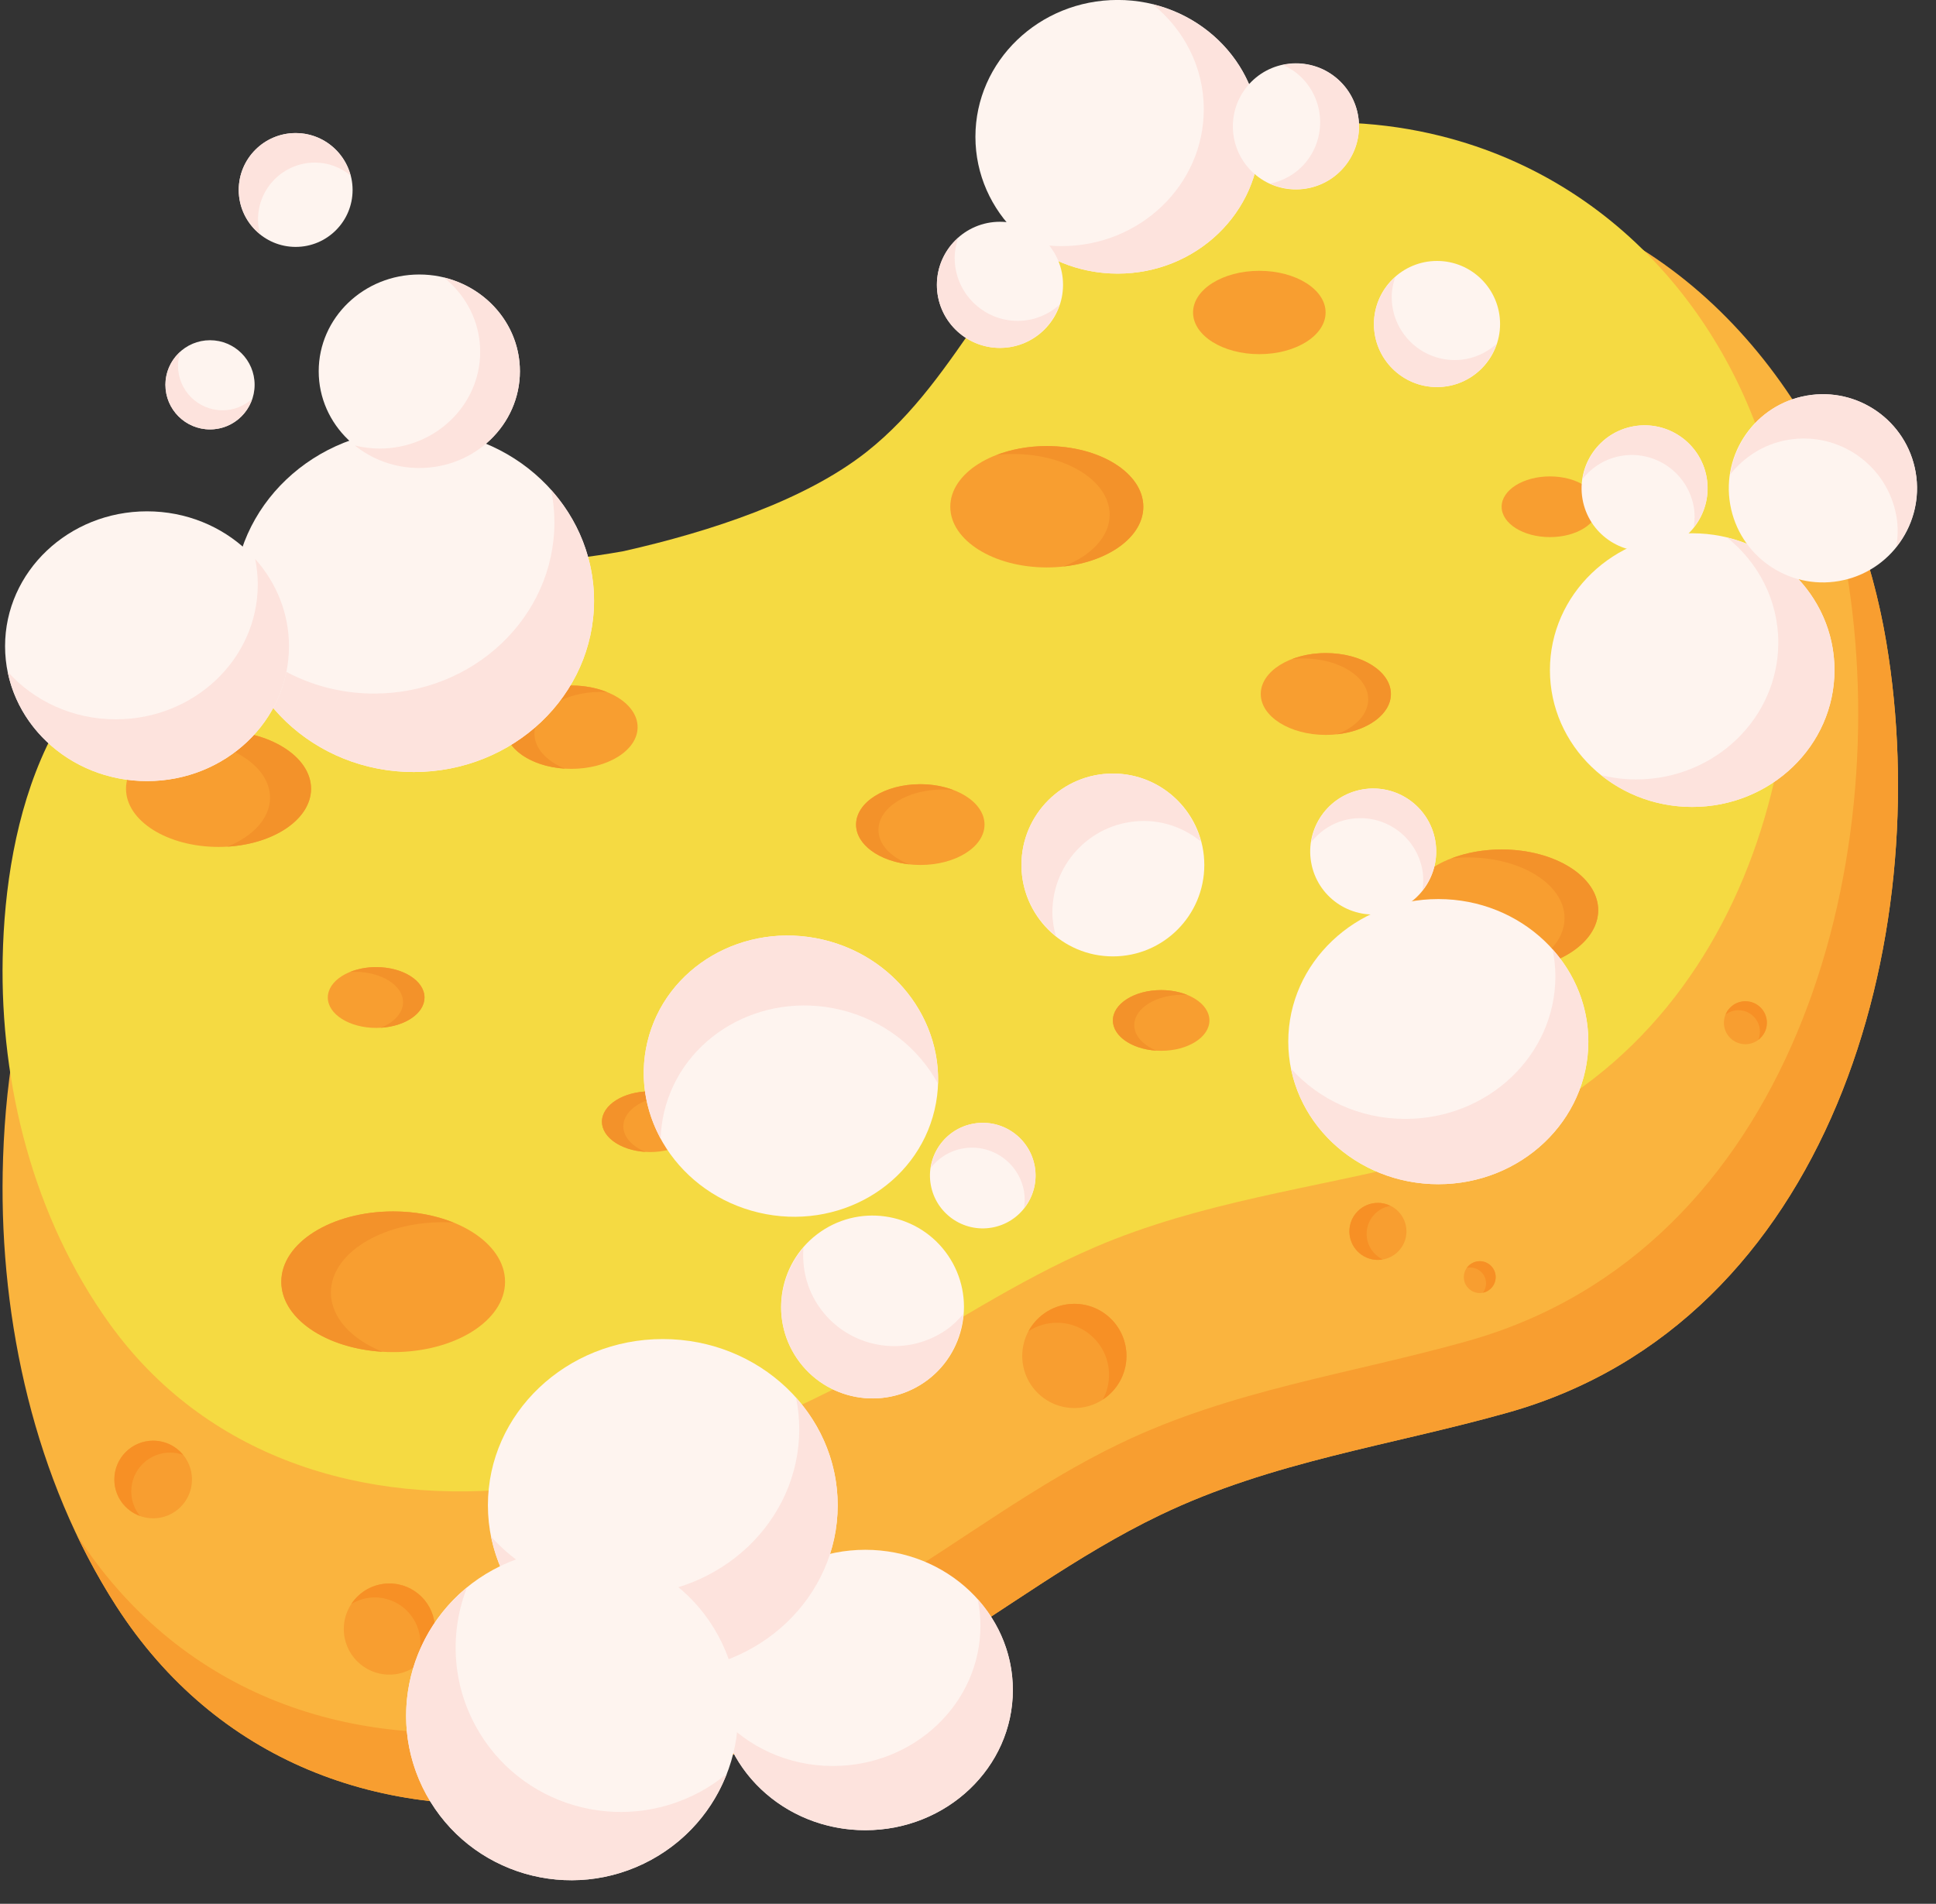 <?xml version="1.0" encoding="UTF-8"?><svg xmlns="http://www.w3.org/2000/svg" xmlns:xlink="http://www.w3.org/1999/xlink" height="1750.8" preserveAspectRatio="xMidYMid meet" version="1.0" viewBox="178.1 196.1 1780.2 1750.8" width="1780.2" zoomAndPan="magnify"><rect x="178.1" y="196.1" width="1780.2" height="1750.8" fill="#333333" stroke="none"/><g><g id="change1_1"><path d="M 1912.621 786.836 C 1882.152 604.762 1767.047 430.188 1582.102 378.43 C 1471.066 347.359 1346.203 365.203 1252.121 433.285 C 1149.148 507.797 1116.5 639.617 1022.609 722.562 C 963.066 775.16 871.078 809.293 785.633 830.867 C 654.066 857.312 513.719 843.797 385.16 885.16 C 224.383 936.883 183.27 1125.789 180.578 1274.492 C 178.098 1411.629 210.152 1556.898 284.996 1673.109 C 376.602 1815.352 528.586 1873.309 695.027 1850.68 C 814.492 1834.449 925.262 1784.258 1027.578 1722.258 C 1100.34 1678.18 1167.898 1626.352 1244.84 1589.41 C 1347.922 1539.91 1456.012 1525.77 1564.598 1495.18 C 1861.512 1411.539 1958.297 1059.719 1912.621 786.836" fill="#fab43e"/></g><g id="change2_1"><path d="M 1912.621 786.836 C 1899.523 708.637 1870.789 631.844 1827.645 565.539 C 1850.785 614.758 1867.062 667.512 1876.016 720.941 C 1921.691 993.816 1824.895 1345.641 1527.988 1429.27 C 1419.395 1459.859 1311.316 1474 1208.234 1523.5 C 1131.277 1560.449 1063.719 1612.281 990.969 1656.359 C 888.648 1718.359 777.875 1768.539 658.414 1784.781 C 492.215 1807.371 340.434 1749.602 248.785 1607.812 C 259.523 1630.359 271.543 1652.219 284.996 1673.109 C 376.602 1815.352 528.586 1873.309 695.027 1850.68 C 814.492 1834.449 925.262 1784.258 1027.578 1722.258 C 1100.34 1678.18 1167.898 1626.352 1244.84 1589.41 C 1347.922 1539.91 1456.012 1525.762 1564.598 1495.18 C 1861.512 1411.539 1958.297 1059.719 1912.621 786.836" fill="#f89e30"/></g><g id="change3_1"><path d="M 1814.809 665.848 C 1786.051 512.188 1677.461 364.852 1502.945 321.176 C 1398.184 294.949 1280.383 310.004 1191.613 367.465 C 1094.449 430.348 1063.637 541.594 975.043 611.602 C 918.871 655.984 832.082 684.789 751.461 702.992 C 627.324 725.309 494.902 713.91 373.598 748.812 C 221.902 792.469 183.109 951.895 180.566 1077.383 C 178.23 1193.121 208.477 1315.711 279.09 1413.793 C 365.52 1533.832 508.926 1582.742 665.969 1563.652 C 778.684 1549.949 883.199 1507.59 979.742 1455.27 C 1048.387 1418.07 1112.137 1374.332 1184.73 1343.152 C 1282 1301.371 1383.98 1289.441 1486.438 1263.633 C 1766.574 1193.043 1857.906 896.137 1814.809 665.848" fill="#f5da42"/></g><g id="change2_2"><path d="M 1647.684 1033.145 C 1647.684 1063.984 1607.938 1088.98 1558.891 1088.98 C 1509.867 1088.98 1470.121 1063.984 1470.121 1033.145 C 1470.121 1002.312 1509.867 977.312 1558.891 977.312 C 1607.938 977.312 1647.684 1002.312 1647.684 1033.145" fill="#f89e30"/></g><g id="change4_1"><path d="M 1558.891 977.312 C 1541.98 977.312 1526.211 980.348 1512.766 985.512 C 1517.711 984.977 1522.754 984.633 1527.949 984.633 C 1576.988 984.633 1616.734 1009.629 1616.734 1040.461 C 1616.734 1060.656 1599.629 1078.309 1574.086 1088.102 C 1615.863 1083.562 1647.684 1060.719 1647.684 1033.145 C 1647.684 1002.312 1607.938 977.312 1558.891 977.312" fill="#f3922a"/></g><g id="change2_3"><path d="M 1397.02 483.473 C 1397.02 504.645 1369.746 521.805 1336.086 521.805 C 1302.426 521.805 1275.145 504.645 1275.145 483.473 C 1275.145 462.312 1302.426 445.152 1336.086 445.152 C 1369.746 445.152 1397.02 462.312 1397.02 483.473" fill="#f89e30"/></g><g id="change2_4"><path d="M 1647.684 662.129 C 1647.684 677.555 1627.801 690.051 1603.301 690.051 C 1578.777 690.051 1558.891 677.555 1558.891 662.129 C 1558.891 646.715 1578.777 634.223 1603.301 634.223 C 1627.801 634.223 1647.684 646.715 1647.684 662.129" fill="#f89e30"/></g><g id="change2_5"><path d="M 1290.199 1134.551 C 1290.199 1149.969 1270.328 1162.469 1245.809 1162.469 C 1221.289 1162.469 1201.422 1149.969 1201.422 1134.551 C 1201.422 1119.129 1221.289 1106.629 1245.809 1106.629 C 1270.328 1106.629 1290.199 1119.129 1290.199 1134.551" fill="#f89e30"/></g><g id="change4_2"><path d="M 1221.09 1138.84 C 1221.09 1123.422 1240.969 1110.93 1265.488 1110.93 C 1266.93 1110.93 1268.34 1110.98 1269.738 1111.059 C 1262.828 1108.27 1254.629 1106.629 1245.809 1106.629 C 1221.289 1106.629 1201.422 1119.129 1201.422 1134.551 C 1201.422 1149.07 1219.039 1160.988 1241.559 1162.328 C 1229.27 1157.371 1221.09 1148.719 1221.09 1138.84" fill="#f3922a"/></g><g id="change2_6"><path d="M 354.637 1556.711 C 354.637 1576.43 338.652 1592.41 318.938 1592.41 C 299.223 1592.41 283.242 1576.43 283.242 1556.711 C 283.242 1537 299.223 1521.012 318.938 1521.012 C 338.652 1521.012 354.637 1537 354.637 1556.711" fill="#f89e30"/></g><g id="change5_1"><path d="M 298.801 1567.66 C 298.801 1547.949 314.785 1531.961 334.496 1531.961 C 338.734 1531.961 342.781 1532.738 346.551 1534.102 C 340.008 1526.109 330.066 1521.012 318.934 1521.012 C 299.223 1521.012 283.238 1537 283.238 1556.711 C 283.238 1572.191 293.109 1585.328 306.887 1590.281 C 301.836 1584.121 298.801 1576.25 298.801 1567.66" fill="#f79025"/></g><g id="change2_7"><path d="M 875.152 1595.73 C 875.152 1611.238 862.586 1623.801 847.082 1623.801 C 831.578 1623.801 819.012 1611.238 819.012 1595.73 C 819.012 1580.23 831.578 1567.66 847.082 1567.66 C 862.586 1567.66 875.152 1580.23 875.152 1595.73" fill="#f89e30"/></g><g id="change5_2"><path d="M 847.082 1567.66 C 841.965 1567.66 837.18 1569.051 833.051 1571.441 C 833.855 1571.379 834.668 1571.32 835.488 1571.32 C 850.988 1571.32 863.559 1583.891 863.559 1599.391 C 863.559 1609.781 857.906 1618.82 849.523 1623.68 C 863.879 1622.441 875.152 1610.41 875.152 1595.73 C 875.152 1580.23 862.586 1567.66 847.082 1567.66" fill="#f79025"/></g><g id="change2_8"><path d="M 1553.41 1370.59 C 1553.41 1378.68 1546.859 1385.238 1538.77 1385.238 C 1530.672 1385.238 1524.121 1378.68 1524.121 1370.59 C 1524.121 1362.512 1530.672 1355.949 1538.77 1355.949 C 1546.859 1355.949 1553.41 1362.512 1553.41 1370.59" fill="#f89e30"/></g><g id="change5_3"><path d="M 1538.77 1355.949 C 1533.871 1355.949 1529.559 1358.371 1526.898 1362.059 C 1527.879 1361.859 1528.879 1361.75 1529.91 1361.75 C 1538.012 1361.75 1544.559 1368.301 1544.559 1376.391 C 1544.559 1379.59 1543.512 1382.52 1541.781 1384.922 C 1548.422 1383.531 1553.41 1377.648 1553.41 1370.59 C 1553.41 1362.512 1546.859 1355.949 1538.77 1355.949" fill="#f79025"/></g><g id="change2_9"><path d="M 785.449 1700.148 C 785.449 1712.441 775.496 1722.391 763.215 1722.391 C 750.93 1722.391 740.973 1712.441 740.973 1700.148 C 740.973 1687.871 750.93 1677.91 763.215 1677.91 C 775.496 1677.91 785.449 1687.871 785.449 1700.148" fill="#f89e30"/></g><g id="change5_4"><path d="M 752.566 1704.121 C 752.566 1691.84 762.52 1681.879 774.805 1681.879 L 775.992 1682 C 772.371 1679.441 767.98 1677.91 763.215 1677.91 C 750.93 1677.91 740.973 1687.871 740.973 1700.148 C 740.973 1712.031 750.309 1721.641 762.023 1722.27 C 756.32 1718.238 752.566 1711.629 752.566 1704.121" fill="#f79025"/></g><g id="change2_10"><path d="M 578.059 1694.238 C 578.059 1717.398 559.293 1736.16 536.141 1736.16 C 512.988 1736.16 494.223 1717.398 494.223 1694.238 C 494.223 1671.102 512.988 1652.328 536.141 1652.328 C 559.293 1652.328 578.059 1671.102 578.059 1694.238" fill="#f89e30"/></g><g id="change5_5"><path d="M 536.141 1652.328 C 521.504 1652.328 508.633 1659.84 501.137 1671.211 C 507.445 1667.41 514.812 1665.18 522.715 1665.18 C 545.863 1665.18 564.633 1683.949 564.633 1707.102 C 564.633 1715.609 562.078 1723.52 557.719 1730.129 C 569.891 1722.801 578.055 1709.488 578.055 1694.238 C 578.055 1671.102 559.293 1652.328 536.141 1652.328" fill="#f79025"/></g><g id="change2_11"><path d="M 1802.797 1136.652 C 1802.797 1147.562 1793.949 1156.414 1783.031 1156.414 C 1772.125 1156.414 1763.277 1147.562 1763.277 1136.652 C 1763.277 1125.742 1772.125 1116.891 1783.031 1116.891 C 1793.949 1116.891 1802.797 1125.742 1802.797 1136.652" fill="#f89e30"/></g><g id="change5_6"><path d="M 1783.031 1116.891 C 1774.781 1116.891 1767.715 1121.973 1764.773 1129.184 C 1768.078 1126.672 1772.16 1125.133 1776.629 1125.133 C 1787.535 1125.133 1796.383 1133.973 1796.383 1144.891 C 1796.383 1147.531 1795.852 1150.051 1794.91 1152.363 C 1799.676 1148.754 1802.797 1143.09 1802.797 1136.652 C 1802.797 1125.742 1793.949 1116.891 1783.031 1116.891" fill="#f79025"/></g><g id="change2_12"><path d="M 1471.359 1328.539 C 1471.359 1343.031 1459.621 1354.781 1445.121 1354.781 C 1430.629 1354.781 1418.891 1343.031 1418.891 1328.539 C 1418.891 1314.051 1430.629 1302.301 1445.121 1302.301 C 1459.621 1302.301 1471.359 1314.051 1471.359 1328.539" fill="#f89e30"/></g><g id="change5_7"><path d="M 1434.75 1330.852 C 1434.75 1317.859 1444.219 1307.148 1456.621 1305.051 C 1453.129 1303.34 1449.262 1302.301 1445.121 1302.301 C 1430.629 1302.301 1418.879 1314.051 1418.879 1328.539 C 1418.879 1343.031 1430.629 1354.781 1445.121 1354.781 C 1446.621 1354.781 1448.07 1354.578 1449.5 1354.34 C 1440.801 1350.07 1434.75 1341.199 1434.75 1330.852" fill="#f79025"/></g><g id="change2_13"><path d="M 1213.922 1443.078 C 1213.922 1469.551 1192.469 1491 1166 1491 C 1139.531 1491 1118.078 1469.551 1118.078 1443.078 C 1118.078 1416.609 1139.531 1395.16 1166 1395.16 C 1192.469 1395.16 1213.922 1416.609 1213.922 1443.078" fill="#f89e30"/></g><g id="change5_8"><path d="M 1166 1395.16 C 1147.762 1395.16 1131.898 1405.352 1123.801 1420.359 C 1131.328 1415.43 1140.309 1412.551 1149.98 1412.551 C 1176.449 1412.551 1197.898 1434 1197.898 1460.469 C 1197.898 1468.691 1195.82 1476.43 1192.18 1483.191 C 1205.262 1474.629 1213.922 1459.879 1213.922 1443.078 C 1213.922 1416.609 1192.469 1395.16 1166 1395.16" fill="#f79025"/></g><g id="change2_14"><path d="M 1457.07 834.328 C 1457.07 855.109 1430.281 871.961 1397.23 871.961 C 1364.18 871.961 1337.398 855.109 1337.398 834.328 C 1337.398 813.551 1364.18 796.699 1397.23 796.699 C 1430.281 796.699 1457.07 813.551 1457.07 834.328" fill="#f89e30"/></g><g id="change4_3"><path d="M 1397.23 796.699 C 1385.828 796.699 1375.211 798.738 1366.141 802.23 C 1369.469 801.859 1372.879 801.641 1376.371 801.641 C 1409.422 801.641 1436.211 818.48 1436.211 839.27 C 1436.211 852.879 1424.68 864.762 1407.469 871.371 C 1435.629 868.309 1457.07 852.922 1457.07 834.328 C 1457.07 813.551 1430.281 796.699 1397.23 796.699" fill="#f3922a"/></g><g id="change2_15"><path d="M 1229.41 662.129 C 1229.41 692.949 1189.672 717.941 1140.66 717.941 C 1091.641 717.941 1051.91 692.949 1051.91 662.129 C 1051.91 631.309 1091.641 606.32 1140.66 606.32 C 1189.672 606.32 1229.41 631.309 1229.41 662.129" fill="#f89e30"/></g><g id="change4_4"><path d="M 1140.66 606.32 C 1123.75 606.32 1108 609.352 1094.539 614.512 C 1099.48 613.98 1104.539 613.641 1109.719 613.641 C 1158.738 613.641 1198.469 638.629 1198.469 669.449 C 1198.469 689.641 1181.371 707.262 1155.84 717.059 C 1197.609 712.531 1229.41 689.691 1229.41 662.129 C 1229.41 631.309 1189.672 606.32 1140.66 606.32" fill="#f3922a"/></g><g id="change2_16"><path d="M 965.281 954.43 C 965.281 974.941 991.719 991.57 1024.34 991.57 C 1056.949 991.57 1083.391 974.941 1083.391 954.43 C 1083.391 933.922 1056.949 917.289 1024.34 917.289 C 991.719 917.289 965.281 933.922 965.281 954.43" fill="#f89e30"/></g><g id="change4_5"><path d="M 1024.34 917.289 C 1035.59 917.289 1046.07 919.309 1055.031 922.738 C 1051.73 922.391 1048.371 922.16 1044.922 922.16 C 1012.309 922.16 985.867 938.789 985.867 959.301 C 985.867 972.73 997.242 984.461 1014.23 990.98 C 986.441 987.961 965.281 972.77 965.281 954.43 C 965.281 933.922 991.719 917.289 1024.34 917.289" fill="#f3922a"/></g><g id="change2_17"><path d="M 820.387 1227.648 C 820.387 1243.07 800.516 1255.57 775.992 1255.57 C 751.477 1255.57 731.598 1243.07 731.598 1227.648 C 731.598 1212.23 751.477 1199.73 775.992 1199.73 C 800.516 1199.73 820.387 1212.23 820.387 1227.648" fill="#f89e30"/></g><g id="change4_6"><path d="M 751.281 1231.941 C 751.281 1216.52 771.156 1204.031 795.676 1204.031 C 797.109 1204.031 798.527 1204.078 799.926 1204.16 C 793.016 1201.371 784.816 1199.73 775.992 1199.73 C 751.477 1199.73 731.605 1212.23 731.605 1227.648 C 731.605 1242.172 749.223 1254.09 771.742 1255.43 C 759.445 1250.469 751.281 1241.82 751.281 1231.941" fill="#f3922a"/></g><g id="change2_18"><path d="M 764.395 864.84 C 764.395 886.012 737.109 903.172 703.453 903.172 C 669.797 903.172 642.508 886.012 642.508 864.84 C 642.508 843.68 669.797 826.52 703.453 826.52 C 737.109 826.52 764.395 843.68 764.395 864.84" fill="#f89e30"/></g><g id="change4_7"><path d="M 669.523 870.73 C 669.523 849.57 696.809 832.41 730.469 832.41 C 732.438 832.41 734.387 832.48 736.305 832.602 C 726.82 828.77 715.559 826.52 703.453 826.52 C 669.797 826.52 642.508 843.68 642.508 864.84 C 642.508 884.77 666.699 901.129 697.617 902.98 C 680.738 896.172 669.523 884.289 669.523 870.73" fill="#f3922a"/></g><g id="change2_19"><path d="M 479.531 1113.461 C 479.531 1128.891 499.43 1141.41 523.98 1141.41 C 548.523 1141.41 568.43 1128.891 568.43 1113.461 C 568.43 1098.02 548.523 1085.5 523.98 1085.5 C 499.43 1085.5 479.531 1098.02 479.531 1113.461" fill="#f89e30"/></g><g id="change4_8"><path d="M 548.727 1117.75 C 548.727 1102.32 528.824 1089.801 504.273 1089.801 C 502.84 1089.801 501.418 1089.852 500.02 1089.941 C 506.938 1087.141 515.148 1085.5 523.98 1085.5 C 548.523 1085.5 568.43 1098.02 568.43 1113.461 C 568.43 1127.988 550.785 1139.922 528.238 1141.27 C 540.547 1136.301 548.727 1127.641 548.727 1117.75" fill="#f3922a"/></g><g id="change2_20"><path d="M 293.973 921.469 C 293.973 951.02 332.062 974.969 379.047 974.969 C 426.027 974.969 464.117 951.02 464.117 921.469 C 464.117 891.93 426.027 867.969 379.047 867.969 C 332.062 867.969 293.973 891.93 293.973 921.469" fill="#f89e30"/></g><g id="change4_9"><path d="M 426.402 929.699 C 426.402 900.148 388.316 876.199 341.332 876.199 C 338.586 876.199 335.863 876.301 333.18 876.461 C 346.422 871.109 362.141 867.969 379.047 867.969 C 426.027 867.969 464.117 891.93 464.117 921.469 C 464.117 949.289 430.348 972.129 387.191 974.711 C 410.754 965.199 426.402 948.609 426.402 929.699" fill="#f3922a"/></g><g id="change2_21"><path d="M 642.508 1374.871 C 642.508 1410.59 596.453 1439.559 539.641 1439.559 C 482.824 1439.559 436.77 1410.59 436.77 1374.871 C 436.77 1339.141 482.824 1310.18 539.641 1310.18 C 596.453 1310.18 642.508 1339.141 642.508 1374.871" fill="#f89e30"/></g><g id="change4_10"><path d="M 482.367 1384.809 C 482.367 1349.09 528.43 1320.121 585.242 1320.121 C 588.57 1320.121 591.848 1320.238 595.098 1320.441 C 579.082 1313.969 560.082 1310.18 539.641 1310.18 C 482.824 1310.18 436.77 1339.141 436.77 1374.871 C 436.77 1408.5 477.598 1436.121 529.789 1439.238 C 501.297 1427.738 482.367 1407.691 482.367 1384.809" fill="#f3922a"/></g><g id="change6_1"><path d="M 724.328 748.551 C 724.328 835.559 650.102 906.09 558.543 906.09 C 466.98 906.09 392.758 835.559 392.758 748.551 C 392.758 661.539 466.98 591 558.543 591 C 650.102 591 724.328 661.539 724.328 748.551" fill="#fef4ef"/></g><g id="change7_1"><path d="M 684.855 646.641 C 686.801 656.289 687.906 666.219 687.906 676.398 C 687.906 763.41 613.68 833.941 522.113 833.941 C 471.48 833.941 426.215 812.301 395.801 778.301 C 410.457 851.07 477.695 906.09 558.543 906.09 C 650.102 906.09 724.328 835.551 724.328 748.551 C 724.328 709.66 709.43 674.121 684.855 646.641" fill="#fde3dd"/></g><g id="change6_2"><path d="M 656.168 537.516 C 656.168 586.652 614.75 626.484 563.66 626.484 C 512.57 626.484 471.156 586.652 471.156 537.516 C 471.156 488.379 512.57 448.543 563.66 448.543 C 614.75 448.543 656.168 488.379 656.168 537.516" fill="#fef4ef"/></g><g id="change7_2"><path d="M 586.402 451.363 C 606.703 467.68 619.641 492.207 619.641 519.645 C 619.641 568.789 578.223 608.617 527.133 608.617 C 519.27 608.617 511.68 607.574 504.391 605.801 C 520.445 618.703 541.102 626.492 563.66 626.492 C 614.754 626.492 656.164 586.656 656.164 537.52 C 656.164 495.938 626.477 461.133 586.402 451.363" fill="#fde3dd"/></g><g id="change6_3"><path d="M 412.227 549.988 C 412.227 572.641 393.867 591 371.219 591 C 348.57 591 330.215 572.641 330.215 549.988 C 330.215 527.352 348.57 508.988 371.219 508.988 C 393.867 508.988 412.227 527.352 412.227 549.988" fill="#fef4ef"/></g><g id="change7_3"><path d="M 382.777 573.43 C 360.133 573.43 341.773 555.07 341.773 532.422 C 341.773 527.871 342.691 523.57 344.055 519.48 C 335.625 526.988 330.215 537.809 330.215 549.988 C 330.215 572.641 348.57 591 371.219 591 C 389.316 591 404.504 579.199 409.945 562.93 C 402.695 569.391 393.246 573.43 382.777 573.43" fill="#fde3dd"/></g><g id="change6_4"><path d="M 502.316 370.816 C 502.316 399.73 478.883 423.164 449.973 423.164 C 421.066 423.164 397.625 399.73 397.625 370.816 C 397.625 341.906 421.066 318.469 449.973 318.469 C 478.883 318.469 502.316 341.906 502.316 370.816" fill="#fef4ef"/></g><g id="change7_4"><path d="M 415.336 397.969 C 415.336 369.07 438.773 345.621 467.688 345.621 C 480.113 345.621 491.379 350.137 500.359 357.383 C 494.398 335.023 474.211 318.469 449.973 318.469 C 421.066 318.469 397.625 341.906 397.625 370.816 C 397.625 387.293 405.398 401.82 417.297 411.414 C 416.148 407.098 415.336 402.648 415.336 397.969" fill="#fde3dd"/></g><g id="change6_5"><path d="M 1638.621 1154.027 C 1638.621 1226.438 1576.859 1285.137 1500.656 1285.137 C 1424.465 1285.137 1362.691 1226.438 1362.691 1154.027 C 1362.691 1081.617 1424.465 1022.918 1500.656 1022.918 C 1576.859 1022.918 1638.621 1081.617 1638.621 1154.027" fill="#fef4ef"/></g><g id="change7_5"><path d="M 1605.77 1069.23 C 1607.387 1077.254 1608.312 1085.504 1608.312 1093.992 C 1608.312 1166.398 1546.539 1225.09 1470.348 1225.09 C 1428.207 1225.09 1390.539 1207.09 1365.223 1178.789 C 1377.418 1239.348 1433.371 1285.137 1500.656 1285.137 C 1576.859 1285.137 1638.621 1226.438 1638.621 1154.027 C 1638.621 1121.668 1626.227 1092.09 1605.77 1069.23" fill="#fde3dd"/></g><g id="change6_6"><path d="M 1109.441 1750.301 C 1109.441 1821.512 1048.699 1879.238 973.762 1879.238 C 898.82 1879.238 838.078 1821.512 838.078 1750.301 C 838.078 1679.09 898.82 1621.359 973.762 1621.359 C 1048.699 1621.359 1109.441 1679.09 1109.441 1750.301" fill="#fef4ef"/></g><g id="change7_6"><path d="M 1077.141 1666.898 C 1078.73 1674.801 1079.629 1682.922 1079.629 1691.25 C 1079.629 1762.461 1018.879 1820.191 943.945 1820.191 C 902.508 1820.191 865.457 1802.48 840.57 1774.648 C 852.562 1834.211 907.594 1879.238 973.762 1879.238 C 1048.699 1879.238 1109.441 1821.512 1109.441 1750.301 C 1109.441 1718.469 1097.25 1689.391 1077.141 1666.898" fill="#fde3dd"/></g><g id="change6_7"><path d="M 773.34 1154.551 C 789.723 1085.25 862.125 1043.059 935.051 1060.301 C 1007.98 1077.551 1053.809 1147.711 1037.422 1217 C 1021.031 1286.301 948.629 1328.5 875.703 1311.25 C 802.777 1294.012 756.949 1223.852 773.34 1154.551" fill="#fef4ef"/></g><g id="change7_7"><path d="M 785.582 1243.148 C 785.855 1235.102 786.844 1226.988 788.758 1218.879 C 805.148 1149.578 877.547 1107.379 950.473 1124.629 C 990.801 1134.172 1022.781 1159.922 1040.59 1192.73 C 1042.629 1132.02 999.441 1075.531 935.051 1060.301 C 862.125 1043.059 789.723 1085.262 773.34 1154.551 C 766.012 1185.531 771.184 1216.629 785.582 1243.148" fill="#fde3dd"/></g><g id="change6_8"><path d="M 948.375 1580.371 C 948.375 1664.781 876.379 1733.199 787.559 1733.199 C 698.742 1733.199 626.738 1664.781 626.738 1580.371 C 626.738 1495.969 698.742 1427.551 787.559 1427.551 C 876.379 1427.551 948.375 1495.969 948.375 1580.371" fill="#fef4ef"/></g><g id="change7_8"><path d="M 910.086 1481.531 C 911.969 1490.879 913.043 1500.512 913.043 1510.391 C 913.043 1594.789 841.039 1663.211 752.223 1663.211 C 703.102 1663.211 659.195 1642.219 629.695 1609.238 C 643.906 1679.82 709.133 1733.199 787.559 1733.199 C 876.379 1733.199 948.375 1664.781 948.375 1580.371 C 948.375 1542.648 933.926 1508.18 910.086 1481.531" fill="#fde3dd"/></g><g id="change6_9"><path d="M 776.832 1906.512 C 702.711 1946.891 610.094 1919.898 569.965 1846.238 C 529.836 1772.57 557.387 1680.121 631.504 1639.75 C 705.621 1599.371 798.238 1626.359 838.363 1700.02 C 878.496 1773.691 850.945 1866.129 776.832 1906.512" fill="#fef4ef"/></g><g id="change7_9"><path d="M 846.332 1827.461 C 838.969 1833.5 830.992 1839 822.32 1843.719 C 748.203 1884.102 655.59 1857.121 615.461 1783.449 C 593.266 1742.711 591.859 1696.25 607.492 1656.012 C 551.926 1701.559 534.531 1781.191 569.969 1846.238 C 610.094 1919.898 702.711 1946.891 776.832 1906.512 C 809.957 1888.461 833.695 1859.988 846.332 1827.461" fill="#fde3dd"/></g><g id="change6_10"><path d="M 443.816 790.379 C 443.816 858.891 385.375 914.422 313.289 914.422 C 241.195 914.422 182.762 858.891 182.762 790.379 C 182.762 721.879 241.195 666.34 313.289 666.34 C 385.375 666.34 443.816 721.879 443.816 790.379" fill="#fef4ef"/></g><g id="change7_10"><path d="M 412.734 710.148 C 414.266 717.738 415.133 725.559 415.133 733.578 C 415.133 802.078 356.699 857.621 284.605 857.621 C 244.738 857.621 209.098 840.578 185.156 813.809 C 196.695 871.102 249.637 914.422 313.289 914.422 C 385.375 914.422 443.816 858.891 443.816 790.379 C 443.816 759.762 432.086 731.789 412.734 710.148" fill="#fde3dd"/></g><g id="change6_11"><path d="M 1864.949 812.359 C 1864.949 881.855 1806.379 938.191 1734.117 938.191 C 1661.863 938.191 1603.293 881.855 1603.293 812.359 C 1603.293 742.855 1661.863 686.527 1734.117 686.527 C 1806.379 686.527 1864.949 742.855 1864.949 812.359" fill="#fef4ef"/></g><g id="change7_11"><path d="M 1766.289 690.508 C 1794.996 713.598 1813.289 748.277 1813.289 787.086 C 1813.289 856.582 1754.723 912.918 1682.457 912.918 C 1671.348 912.918 1660.605 911.441 1650.297 908.926 C 1673.008 927.176 1702.219 938.191 1734.129 938.191 C 1806.379 938.191 1864.949 881.855 1864.949 812.359 C 1864.949 753.551 1822.957 704.32 1766.289 690.508" fill="#fde3dd"/></g><g id="change6_12"><path d="M 1336.676 321.895 C 1336.676 391.383 1278.105 447.719 1205.852 447.719 C 1133.59 447.719 1075.02 391.383 1075.02 321.895 C 1075.02 252.395 1133.59 196.059 1205.852 196.059 C 1278.105 196.059 1336.676 252.395 1336.676 321.895" fill="#fef4ef"/></g><g id="change7_12"><path d="M 1238.008 200.051 C 1266.719 223.137 1285.008 257.816 1285.008 296.621 C 1285.008 366.117 1226.441 422.453 1154.176 422.453 C 1143.059 422.453 1132.328 420.98 1122.016 418.469 C 1144.727 436.723 1173.938 447.723 1205.852 447.723 C 1278.098 447.723 1336.664 391.387 1336.664 321.887 C 1336.664 263.098 1294.676 213.859 1238.008 200.051" fill="#fde3dd"/></g><g id="change6_13"><path d="M 1155.586 458.047 C 1155.586 490.078 1129.621 516.047 1097.59 516.047 C 1065.559 516.047 1039.594 490.078 1039.594 458.047 C 1039.594 426.02 1065.559 400.051 1097.59 400.051 C 1129.621 400.051 1155.586 426.02 1155.586 458.047" fill="#fef4ef"/></g><g id="change7_13"><path d="M 1113.93 491.188 C 1081.914 491.188 1055.941 465.223 1055.941 433.199 C 1055.941 426.766 1057.238 420.684 1059.164 414.902 C 1047.25 425.52 1039.59 440.832 1039.59 458.051 C 1039.59 490.086 1065.555 516.051 1097.582 516.051 C 1123.176 516.051 1144.656 499.355 1152.344 476.348 C 1142.102 485.48 1128.738 491.188 1113.93 491.188" fill="#fde3dd"/></g><g id="change6_14"><path d="M 1557.453 494.07 C 1557.453 526.102 1531.48 552.062 1499.461 552.062 C 1467.426 552.062 1441.465 526.102 1441.465 494.07 C 1441.465 462.035 1467.426 436.074 1499.461 436.074 C 1531.48 436.074 1557.453 462.035 1557.453 494.07" fill="#fef4ef"/></g><g id="change7_14"><path d="M 1515.809 527.211 C 1483.773 527.211 1457.812 501.25 1457.812 469.215 C 1457.812 462.785 1459.105 456.707 1461.043 450.926 C 1449.109 461.547 1441.461 476.852 1441.461 494.074 C 1441.461 526.102 1467.422 552.07 1499.457 552.07 C 1525.059 552.07 1546.523 535.379 1554.223 512.363 C 1543.973 521.5 1530.613 527.211 1515.809 527.211" fill="#fde3dd"/></g><g id="change6_15"><path d="M 1033.949 1285.609 C 1029.328 1259.199 1046.988 1234.039 1073.398 1229.422 C 1099.809 1224.789 1124.969 1242.449 1129.602 1268.859 C 1134.219 1295.27 1116.559 1320.43 1090.148 1325.059 C 1063.738 1329.68 1038.578 1312.02 1033.949 1285.609" fill="#fef4ef"/></g><g id="change7_15"><path d="M 1063.5 1252.27 C 1089.91 1247.648 1115.07 1265.309 1119.699 1291.719 C 1120.629 1297.02 1120.441 1302.219 1119.68 1307.27 C 1127.98 1296.789 1132.078 1283.059 1129.602 1268.859 C 1124.969 1242.449 1099.809 1224.789 1073.398 1229.422 C 1052.289 1233.109 1036.988 1249.98 1033.969 1270.059 C 1041.109 1261.059 1051.301 1254.41 1063.5 1252.27" fill="#fde3dd"/></g><g id="change6_16"><path d="M 1769.074 660.109 C 1760.828 613.027 1792.301 568.18 1839.387 559.934 C 1886.469 551.676 1931.316 583.164 1939.57 630.246 C 1947.816 677.316 1916.34 722.176 1869.258 730.422 C 1822.176 738.668 1777.328 707.191 1769.074 660.109" fill="#fef4ef"/></g><g id="change7_16"><path d="M 1821.758 600.68 C 1868.832 592.438 1913.688 623.914 1921.926 671 C 1923.586 680.445 1923.25 689.723 1921.891 698.715 C 1936.68 680.027 1944.004 655.566 1939.566 630.246 C 1931.312 583.16 1886.457 551.688 1839.387 559.941 C 1801.77 566.523 1774.492 596.59 1769.102 632.395 C 1781.828 616.34 1799.98 604.496 1821.758 600.68" fill="#fde3dd"/></g><g id="change6_17"><path d="M 1383.73 989.18 C 1378.211 957.66 1399.289 927.641 1430.801 922.121 C 1462.32 916.602 1492.352 937.672 1497.871 969.191 C 1503.391 1000.699 1482.32 1030.73 1450.801 1036.25 C 1419.281 1041.77 1389.25 1020.699 1383.73 989.18" fill="#fef4ef"/></g><g id="change7_17"><path d="M 1419 949.391 C 1450.512 943.871 1480.539 964.949 1486.059 996.461 C 1487.172 1002.789 1486.941 1009 1486.039 1015.02 C 1495.941 1002.512 1500.828 986.141 1497.871 969.191 C 1492.352 937.672 1462.32 916.602 1430.801 922.121 C 1405.609 926.531 1387.359 946.66 1383.75 970.621 C 1392.262 959.871 1404.43 951.941 1419 949.391" fill="#fde3dd"/></g><g id="change6_18"><path d="M 1633.273 655.18 C 1627.754 623.66 1648.832 593.633 1680.344 588.105 C 1711.863 582.59 1741.891 603.668 1747.418 635.18 C 1752.934 666.699 1731.867 696.723 1700.348 702.242 C 1668.824 707.77 1638.801 686.691 1633.273 655.18" fill="#fef4ef"/></g><g id="change7_18"><path d="M 1668.539 615.398 C 1700.055 609.867 1730.078 630.949 1735.598 662.465 C 1736.707 668.801 1736.492 674.996 1735.578 681.023 C 1745.48 668.523 1750.375 652.137 1747.402 635.191 C 1741.883 603.672 1711.855 582.594 1680.34 588.125 C 1655.156 592.535 1636.891 612.66 1633.293 636.629 C 1641.809 625.879 1653.965 617.945 1668.539 615.398" fill="#fde3dd"/></g><g id="change6_19"><path d="M 1333.105 357.27 C 1308.273 337.039 1304.555 300.508 1324.789 275.672 C 1345.02 250.852 1381.555 247.125 1406.387 267.359 C 1431.219 287.59 1434.934 324.121 1414.691 348.953 C 1394.469 373.777 1357.938 377.504 1333.105 357.27" fill="#fef4ef"/></g><g id="change7_19"><path d="M 1370.656 263.57 C 1395.488 283.805 1399.203 320.336 1378.973 345.16 C 1370.266 355.836 1358.508 362.352 1346.004 365.004 C 1369.395 375.531 1397.727 369.773 1414.699 348.957 C 1434.922 324.133 1431.207 287.602 1406.375 267.367 C 1392.23 255.84 1374.312 252.34 1357.75 255.852 C 1362.246 257.883 1366.641 260.301 1370.656 263.57" fill="#fde3dd"/></g><g id="change6_20"><path d="M 1285.488 991.57 C 1285.488 1038 1247.852 1075.641 1201.422 1075.641 C 1154.98 1075.641 1117.34 1038 1117.34 991.57 C 1117.34 945.129 1154.98 907.488 1201.422 907.488 C 1247.852 907.488 1285.488 945.129 1285.488 991.57" fill="#fef4ef"/></g><g id="change7_20"><path d="M 1145.789 1035.18 C 1145.789 988.75 1183.43 951.109 1229.859 951.109 C 1249.828 951.109 1267.922 958.359 1282.352 969.98 C 1272.77 934.07 1240.34 907.488 1201.422 907.488 C 1154.98 907.488 1117.34 945.129 1117.34 991.559 C 1117.34 1018.039 1129.82 1041.359 1148.93 1056.77 C 1147.09 1049.84 1145.789 1042.691 1145.789 1035.18" fill="#fde3dd"/></g><g id="change6_21"><path d="M 932.957 1328.66 C 971.285 1302.449 1023.609 1312.281 1049.82 1350.609 C 1076.02 1388.941 1066.199 1441.262 1027.871 1467.469 C 989.535 1493.68 937.215 1483.852 911.008 1445.52 C 884.797 1407.191 894.621 1354.871 932.957 1328.66" fill="#fef4ef"/></g><g id="change7_21"><path d="M 1047.82 1419.371 C 1009.488 1445.578 957.164 1435.75 930.957 1397.422 C 919.688 1380.93 915.461 1361.91 916.918 1343.441 C 892.68 1371.609 889.035 1413.391 911.008 1445.52 C 937.215 1483.852 989.535 1493.68 1027.859 1467.469 C 1049.711 1452.531 1061.922 1429.07 1063.859 1404.59 C 1059.18 1410.02 1054.02 1415.129 1047.82 1419.371" fill="#fde3dd"/></g></g></svg>